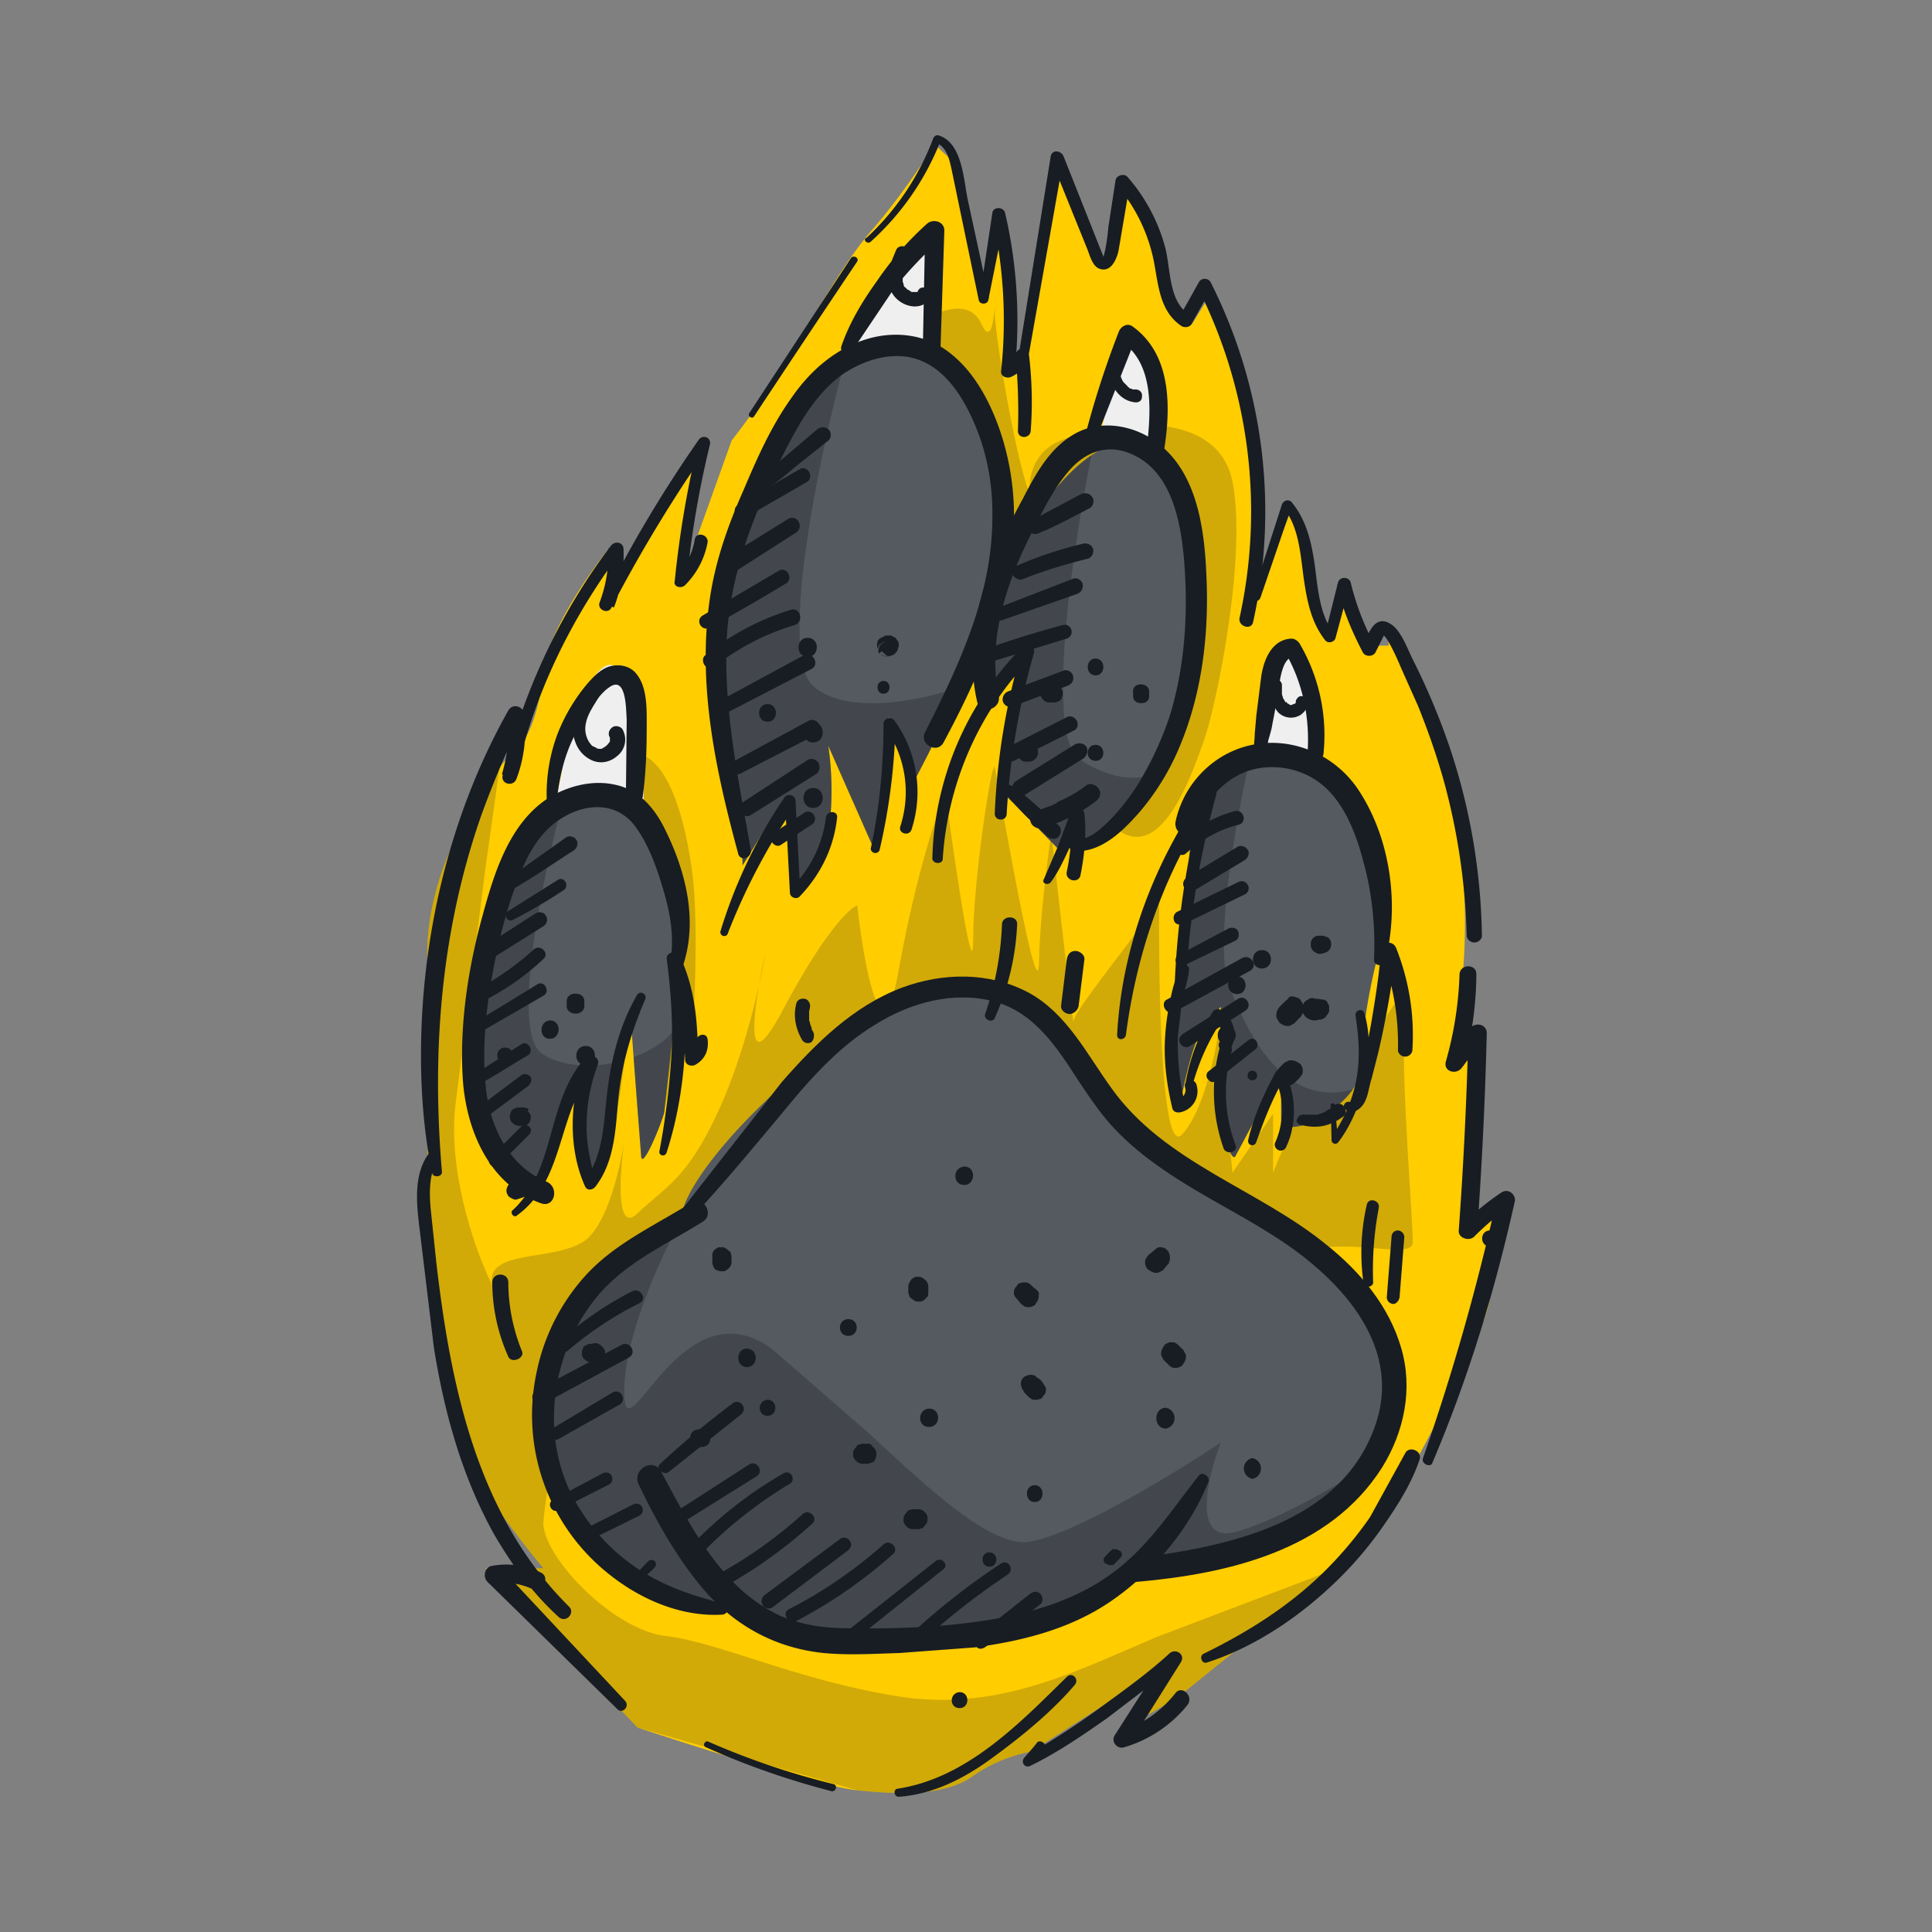 <svg xmlns="http://www.w3.org/2000/svg" fill="none" viewBox="0 0 42 42"><rect x="0" y="0" width="42" height="42" fill="#808080" stroke="none"/><path fill="#ffcd00" d="M20.37 3.063a9.071 9.071 0 0 1-.038.06c.055.108.335.334.51.465l.5 2.887.472-1.706v1.024c0 .378.087 1.592.13 2.152h.21l.788-4.515 1.05 2.231.5-1.706c.21.35.671 1.234.84 1.969s.454 1.059.577 1.129l.472-.762c.228.525.72 1.801.866 2.704s.062 3.106 0 4.095l.867-2.1c.105.315.33 1.097.393 1.706s.272 1.042.368 1.182l.367-1.182.473 1.34h.472v-.42c.175.227.683 1.27 1.313 3.622s.262 4.83 0 5.775l.472-.63v4.357l.84-.472c-.14.402-.42 1.344-.42 1.89s-1.12 2.712-1.68 3.727c-.157.42-.703 1.45-1.627 2.205l-3.255 2.625c-.42.336-1.12.7-1.418.84l.788-1.26-2.783 1.785a3.237 3.237 0 0 0-1.26.525c-.577.42-1.522.42-2.52.315-.798-.084-3.517-.945-4.777-1.365l-3.308-3.465h1.26c-.385-.455-1.27-1.585-1.732-2.467s-.718-4.708-.788-6.51c.035-.508.084-2.058 0-4.2s1.365-4.113 2.1-4.83c.105-.14.336-.63.42-1.47s.98-2.135 1.418-2.678v1.155l2.152-3.517-.472 2.782.997-2.782c.14-.175.525-.683.945-1.313.525-.787 1.365-2.415 2.1-3.255.558-.638 1.129-1.483 1.38-1.882-.019-.037-.01-.06.038-.06z"/><g fill="#181d23" opacity=".2"><path fill-rule="evenodd" d="M20.37 3.063a9.071 9.071 0 0 1-.038.06c-.019-.037-.01-.06.038-.06zM11.04 29.41l.771 3.693c.075-.813.327-2.314.734-1.822.508.616 13.284-1.82 14.569-3.347.81-.962 2.028-.86 2.818-.795.463.039.78.065.78-.143 0-.17-.026-.58-.058-1.107-.075-1.217-.187-3.049-.112-3.928.06-.701-.322-.021-.755.75-.343.613-.72 1.283-.932 1.366-.184-.828-.862.601-1.179 1.42V24.21l-.884 1.286-.294-3.114c-.08.564-.354 1.812-.804 2.283-.544.57-.499-4.9-.495-5.112v-.003.003c-.01.082-.382.57-.79 1.108-.507.666-1.072 1.408-1.072 1.54 0 .193-.32-2.633-.482-4.07-.08.517-.246 1.798-.267 2.78s-.596-2.198-.849-3.602a26.636 26.636 0 0 0-.115-.625c-.054-.214-.468 2.438-.468 3.75 0 1.05-.402-1.694-.604-3.197-.187.44-.653 1.831-1.017 3.866s-.751-.098-.899-1.419c-.165.053-.72.584-1.619 2.276-.722 1.358-.688.452-.517-.541a12.03 12.03 0 0 0 .142-.717c-.05.222-.1.472-.142.717-.166.738-.45 1.77-.849 2.657-.552 1.232-.97 1.588-1.425 1.976-.119.102-.24.205-.367.327-.46.442-.396-.774-.291-1.56-.105.676-.394 1.86-.89 2.176-.259.166-.636.228-.993.286-.564.092-1.077.176-.988.652.047.253.182.812.343 1.476z"/><path d="M9.292 20.913v4.2c.07 1.802.326 5.628.788 6.51s1.347 2.012 1.732 2.467h-1.26l3.308 3.465 4.777 1.365c.998.105 1.943.105 2.52-.315a3.237 3.237 0 0 1 1.26-.525l2.783-1.785-.788 1.26c.298-.14.998-.504 1.418-.84l3.255-2.625-3.885 1.476c-1.754.73-3.468 1.66-5.664 1.313s-3.91-1.179-5.062-1.313-2.662-1.714-2.662-2.463c0-.506-.44-2.323-.771-3.693a42.381 42.381 0 0 1-.343-1.476c-.33-.66-.952-2.357-.804-3.857l.658-5.196.308-2.196c-.74.945-1.634 2.532-1.568 4.228zM19.321 7.419c1.018-.723 1.737-.974 2.02-.366s.284-.732.284-.277.375 2.732.67 3.696-.322-.46.776-.9 3.401-.707 3.722.9-.347 4.847-.616 5.61-1.049 3.094-2.185 1.648-.921-4.196-2.367-3.852c-1.157.275-2.018-4.192-2.304-6.459zm-7.929 10.713c.313-.393 1.154-1.28 2.01-1.688 1.072-.508 1.527 1.473 1.661 2.652.107.942.045 2.584 0 3.287-1.43-1.195-4.165-3.717-3.67-4.251z"/></g><path fill="#555a60" d="M11.786 30.048c-.063-1.638 1.986-3.028 3.019-3.518 0-1.207 4.016-5.092 6.195-5.092s2.966 2.808 4.646 3.885 4.594 3.018 4.673 4.436-.237 2.047-1.733 3.229c-1.197.945-2.949 1.04-3.675.97l-1.286.92c-.656.446-1.365.84-3.701.813-1.87-.02-3.404-.55-3.938-.813-.586-.08-1.89-.315-2.415-.63-.656-.394-1.706-2.153-1.785-4.2zm15.356-13.545a1.634 1.634 0 0 1 1.444.13c1.155.316 1.374 2.967 1.339 4.253-.105.42-.31 1.386-.289 1.89.026.63-.184.998-.761 1.418-.462.336-.875.332-1.024.289v-1.208l-.997 1.864c-.08.131-.315-.551-.315-.945v-2.31a9.993 9.993 0 0 1-.394.499c-.21.252-.42 1.225-.499 1.68a3.945 3.945 0 0 1-.184-.552c-.052-.236.184-1.522.184-2.073 0-.441.21-2.897.315-4.07.131-.183.551-.613 1.181-.865zm-1.496-1.26c-.399 1.743-1.514 2.79-2.021 3.097l-.289-.761-.315.892-1.312-1.338.446-2.888-.683.998.394-2.862c.079-.34 1.496-2.992 2.888-2.782s1.39 3.465.892 5.644zm-4.462-.998a37.937 37.937 0 0 1-1.392 2.888l-.472-1.55v1.05c0 .505-.21 1.436-.315 1.838l-.998-2.257a6.806 6.806 0 0 1 0 1.942c-.126.82-.542 1.2-.735 1.287l-.236-2.074-.892 1.444c-.018-.56-.11-1.78-.342-2.18-.288-.498-.236-2.65 0-4.252s2.022-4.462 3.518-4.856 2.152 1.418 2.389 2.756.089 2.511-.525 3.964zm-9.398 11.55c-.516-.122-1.549-.698-1.549-2.021 0-1.654.368-4.095.788-4.961s1.181-1.444 2.074-1.444 1.286 1.024 1.496 2.074c.168.84.21 1.312.21 1.443l-.368 3.308c-.078.289-.472 1.234-.498.945a635.27 635.27 0 0 1-.237-3.124l-.446 2.914a2.533 2.533 0 0 1-.42.682c-.114-.446-.325-1.438-.262-1.837.017-.11.04-.216.066-.314l-.513 1.469a7.567 7.567 0 0 1-.341.866z"/><path fill="#181d23" fill-rule="evenodd" d="M14.805 26.53c-1.033.49-3.082 1.88-3.019 3.518.079 2.047 1.129 3.806 1.785 4.2.525.315 1.829.55 2.415.63.534.262 2.069.792 3.938.813 2.336.027 3.045-.367 3.7-.813a38.887 38.887 0 0 0 1.287-.92c.726.07 2.478-.025 3.675-.97.575-.454.975-.827 1.246-1.193-.6.397-2.033 1.256-2.978 1.508s-.604-1.19-.315-1.943c-.972.648-3.16 1.985-4.148 2.153-.816.138-2.125-1.077-3.495-2.349L16.8 29.339c-1.229-.922-2.169.218-2.71.874-.337.409-.519.63-.519.045 0-1.218.822-2.993 1.234-3.728zm12.337-10.027c-.63.252-1.05.682-1.18.866l-.316 4.069c0 .263-.054.695-.105 1.1l-.079.973c.042.19.14.447.184.552.079-.455.289-1.428.499-1.68l.394-.5v2.31c0 .395.236 1.077.315.946l.986-1.844c-.53-.48-.88-1.249-1.118-1.857-.336-.861.14-3.562.42-4.804v-.131zm.71 6.802v1.178c.148.043.56.047 1.023-.29.235-.17.41-.333.532-.509-.641.177-1.15-.016-1.556-.38zm-4.227-4.965c.327-.197.907-.703 1.384-1.505-.199.1-.786.172-1.542-.332s-.141-4.614.26-6.607c-.99.673-1.802 2.23-1.86 2.485-.064.273-.29 2.022-.395 2.862l.683-.998-.446 2.888 1.312 1.338.315-.892.289.761zm-3.833-1.207a39.52 39.52 0 0 0 1.091-2.205c-.74.27-2.414.65-3.19 0s.078-4.813.603-6.812c-1.192 1.017-2.31 3.021-2.494 4.265-.236 1.602-.288 3.754 0 4.253.231.399.324 1.619.342 2.179l.892-1.444.236 2.074c.193-.088.61-.468.735-1.287a6.806 6.806 0 0 0 0-1.942l.998 2.257c.105-.402.315-1.333.315-1.837v-1.05l.472 1.549zm-9.555 6.641c0 1.323 1.033 1.899 1.549 2.021.053-.105.194-.425.341-.866l.512-1.469a3.26 3.26 0 0 0-.065.314c-.063.399.148 1.391.262 1.837.088-.096.294-.367.42-.682.085-.213.215-1.082.32-1.883-.267.077-.553.12-.831.117l.091-.255c-.025.05-.064.14-.105.255-.347-.006-.68-.084-.945-.255-.683-.442-.01-3.737.412-5.33-.495.243-.904.68-1.173 1.235-.42.866-.788 3.307-.788 4.96zm4.419-1.391c-.174.245-.498.457-.882.598l.165 2.158c.026.289.42-.656.498-.945.039-.14.13-.963.219-1.811z" opacity=".3"/><path fill="#efefef" d="M12.285 16.24c-.021.42-.201 1.155-.289 1.47.588-.819 1.575-.341 1.995 0v-1.076c0-.656-.236-1.759-.604-2.126s-1.076 1.207-1.102 1.732zm7.927-11.182v2.546c-.588-.567-1.277-.236-1.548 0-.08.087-.22.168-.158-.21s1.164-1.715 1.706-2.336zm4.253 2.152-.604 2.468c.735-.252 1.234.105 1.391.315.018-.105.042-.52 0-1.34s-.542-1.303-.787-1.443zm3.386 6.825c-.126.063-.385 1.601-.499 2.363.357-.19 1.06.078 1.365.236 0-.359-.031-1.197-.157-1.68-.158-.604-.551-.998-.709-.919z"/><g fill="#181d23"><path d="M32.39 27.097c.226 0 .226-.348 0-.348s-.226.348 0 .348zM20.86 37.133c.226 0 .226-.348 0-.348-.227.018-.227.348 0 .348zm-6.122-10.349c.782-.799 1.495-1.667 2.208-2.517.609-.747 1.252-1.494 2.087-1.997.748-.469 1.687-.73 2.557-.504.887.226 1.391 1.007 1.86 1.737.244.364.488.729.784 1.041.313.33.678.625 1.06.886.748.52 1.583.92 2.348 1.406 1.392.869 2.87 2.344 2.261 4.133-.73 2.153-3.235 2.656-5.2 2.9-.33.034-.348.555 0 .52 1.983-.173 4.192-.677 5.34-2.483.486-.781.678-1.719.417-2.604-.261-.903-.887-1.65-1.6-2.223-1.496-1.232-3.53-1.788-4.696-3.42-.54-.747-.974-1.632-1.809-2.084-.852-.451-1.86-.434-2.748-.104-1.06.4-1.878 1.215-2.609 2.049l-2.435 3.108c-.086.122.087.243.175.156z"/><path d="M26.06 32.08c-.592.747-1.096 1.545-1.879 2.118-.8.59-1.756.868-2.73 1.025-.992.156-2.018.19-3.026.173-.505 0-1.01-.07-1.479-.277a3.485 3.485 0 0 1-1.009-.73c-.678-.694-1.113-1.562-1.565-2.396-.174-.33-.643-.034-.487.278.4.833.87 1.667 1.479 2.361.678.747 1.53 1.198 2.539 1.303.539.052 1.096.017 1.652 0l1.635-.122c1.043-.139 2.07-.4 2.94-.99.92-.625 1.72-1.562 2.138-2.604.052-.122-.139-.243-.208-.139z"/><path d="M15.729 34.858c-.713-.173-1.409-.417-2-.85a4.254 4.254 0 0 1-1.374-1.668c-.592-1.337-.313-3.003.608-4.132.627-.764 1.514-1.146 2.314-1.65.26-.156.017-.573-.244-.416-.8.503-1.67.885-2.313 1.597a4.454 4.454 0 0 0-1.06 2.119 4.408 4.408 0 0 0 1.53 4.323c.695.573 1.6.972 2.504.92.14 0 .191-.208.035-.243zm.087-14.55c.382-.99.887-1.945 1.495-2.83a1.278 1.278 0 0 1-.243-.07l.104 1.997c0 .104.14.156.209.087.452-.47.748-1.06.817-1.72.018-.156-.226-.156-.243 0a2.623 2.623 0 0 1-.765 1.546c.07.035.139.052.208.087l-.104-1.997c0-.122-.174-.174-.243-.07a10.721 10.721 0 0 0-1.392 2.918c0 .104.122.121.157.052zm3.304-1.823a13.35 13.35 0 0 0 .348-2.761c-.087.017-.156.052-.243.07.452.624.59 1.423.347 2.17-.052.156.192.225.244.07a2.654 2.654 0 0 0-.365-2.362c-.07-.104-.244-.07-.244.07 0 .902-.087 1.822-.278 2.708a.1.1 0 0 0 .191.035zm1.374.191c.105-1.65.8-3.247 1.965-4.41l-.243-.14a14.654 14.654 0 0 0-.591 3.56c0 .174.26.174.26 0a15.93 15.93 0 0 1 .592-3.49c.035-.139-.14-.243-.244-.139a6.775 6.775 0 0 0-1.965 4.619c.035.121.226.104.226 0zm2.348.504c.157-.21.278-.47.383-.695l.33-.73c-.087-.017-.174-.052-.278-.07a4.4 4.4 0 0 1-.087 1.268c-.035.191.243.26.296.087.087-.434.139-.903.087-1.354-.018-.156-.227-.209-.296-.035l-.278.747-.313.729c-.035.087.104.122.156.052zm1.635 3.315c.243-1.857.87-3.628 1.948-5.191l-.244-.104a19.036 19.036 0 0 0-.643 4.184c0 .157.226.157.243 0 .07-1.389.296-2.778.661-4.115.035-.156-.156-.225-.243-.104-1.096 1.545-1.809 3.42-1.913 5.313-.018.156.174.139.191.017zm2.835 2.327c.174-.486.348-.937.609-1.389h-.21c.21.434.21.938.018 1.39-.034.051-.017.138.052.173.053.035.14.017.174-.052.244-.504.226-1.129-.017-1.632-.035-.087-.174-.07-.209 0-.243.451-.47.937-.591 1.458-.035.139.14.174.174.052zm1.618-.782.017.747c0 .07.087.105.139.053.296-.383.487-.869.591-1.337s.122-1.008-.017-1.476c-.035-.122-.209-.07-.192.052.07.469.105.92.018 1.389s-.278.868-.54 1.267a.526.526 0 0 0 .14.035l-.07-.747c0-.052-.104-.052-.087.018z"/><path d="M29.242 24.11c.157.157.366-.017.435-.173.07-.14.087-.33.14-.486l.138-.539c.174-.729.296-1.476.4-2.205h-.33a5.58 5.58 0 0 1 .365 2.136.16.16 0 0 0 .313 0 5.106 5.106 0 0 0-.348-2.223c-.07-.19-.313-.156-.33.052-.052.573-.14 1.146-.243 1.72l-.157.85c-.035.122-.052.26-.087.382 0 .018-.087.4-.14.365-.104-.104-.243.034-.156.121zm-3.322-.503c.14-.521.366-1.025.679-1.476l-.192.052c.14.104.192.313.105.469s.156.295.243.139a.63.63 0 0 0-.208-.834c-.07-.035-.157-.017-.192.052a4.356 4.356 0 0 0-.591 1.58c-.017.087.14.122.157.018zm-9.6-5.14c-.26-1.493-.591-3.021-.522-4.549.07-1.493.644-2.9 1.322-4.22.296-.572.661-1.18 1.2-1.562.487-.33 1.165-.538 1.74-.278.59.26.956.92 1.182 1.494.244.625.348 1.284.33 1.962-.017 1.65-.73 3.16-1.46 4.6-.14.261.26.487.4.227.747-1.39 1.408-2.883 1.513-4.48a5.722 5.722 0 0 0-.244-2.17c-.208-.66-.556-1.355-1.095-1.789-.522-.434-1.218-.52-1.844-.33-.678.208-1.217.677-1.617 1.25-.453.625-.766 1.337-1.061 2.032-.33.746-.61 1.528-.73 2.344-.28 1.875.12 3.733.608 5.539.035.208.313.121.278-.07zm5.496-1.302c.017.017.017.035.035.052-.018-.035-.018-.052-.035-.052.035.104.122.191.209.278l.243.26.505.486c.07.052.174.07.243 0 .052-.069.07-.173 0-.243l-.522-.469-.26-.225c-.088-.07-.192-.174-.314-.191.018 0 .035 0 .052.017-.017-.017-.034-.017-.052-.034-.087-.07-.156.052-.104.121z"/><path d="M23.364 18.502c.591.035 1.078-.469 1.426-.868a5.35 5.35 0 0 0 .87-1.441c.452-1.094.608-2.292.574-3.473-.035-1.163-.174-2.64-1.34-3.264-.504-.26-1.113-.295-1.6.017-.504.313-.8.868-1.06 1.372-.731 1.337-1.34 2.865-.992 4.41.07.295.522.174.47-.122-.244-1.18.139-2.378.66-3.437.244-.487.488-1.008.835-1.424.313-.382.748-.608 1.253-.452 1.095.348 1.252 1.737 1.304 2.709.052 1.024-.035 2.049-.33 3.021a7.183 7.183 0 0 1-.714 1.528c-.156.243-.33.469-.521.677-.226.226-.47.486-.8.504-.192-.018-.209.243-.035.243zM11.242 26.42c1.078-.782.852-2.31 1.721-3.23l-.26-.156c-.313.868-.366 1.91.017 2.76.052.105.174.07.226 0 .4-.52.435-1.198.487-1.823.07-.798.278-1.51.591-2.24.053-.121-.104-.208-.173-.104-.366.625-.557 1.355-.644 2.067-.087.677-.07 1.406-.504 1.979.087.017.156.017.243.035-.104-.434-.209-.851-.191-1.285 0-.434.087-.868.243-1.285.052-.139-.156-.26-.26-.156-.87.937-.644 2.465-1.6 3.333-.053.052.034.174.104.105zm3.252-1.372c.435-1.354.504-2.848.296-4.254l-.279.121c.33.66.348 1.39.383 2.119 0 .104.104.156.209.121.226-.121.313-.33.278-.573-.035-.156-.26-.087-.244.07.018.139-.052.226-.174.278.07.034.14.069.21.121 0-.764-.053-1.563-.4-2.274-.07-.14-.296-.07-.279.069.087.677.14 1.372.104 2.066a17.078 17.078 0 0 1-.26 2.101c-.035.104.121.156.156.035z"/><path d="M14.807 21.106c.4-1.041.104-2.187-.383-3.142-.226-.434-.556-.799-1.043-.903-.452-.104-.94 0-1.357.226-.921.52-1.27 1.649-1.53 2.604-.313 1.129-.505 2.361-.435 3.542.07 1.129.574 2.327 1.704 2.726.296.104.4-.347.122-.469-.817-.33-1.235-1.198-1.322-2.031-.104-.99.035-2.032.244-2.987.104-.486.243-.99.417-1.458.14-.382.313-.781.592-1.094.521-.59 1.495-.868 2.017-.122.296.417.47.938.609 1.424.156.538.226 1.077.104 1.632 0 .157.209.209.261.052zm10.887-.069c-.156.208-.208.486-.26.73a5.403 5.403 0 0 0-.105.763c-.035.521.035 1.06.157 1.563.017.07.087.104.174.087a.468.468 0 0 0 .348-.608c-.053-.156-.296-.087-.244.07.035.121-.052.243-.174.277.052.035.104.07.174.087a5.384 5.384 0 0 1-.156-1.493l.086-.747c.053-.243.14-.469.157-.712 0-.07-.122-.086-.157-.017zm.818 1.753a3.696 3.696 0 0 0 .087 2.171c.052.156.33.087.26-.07a3.249 3.249 0 0 1-.086-2.03c.052-.175-.209-.244-.261-.07zm1.774 1.667c.156.035.313.053.487.018.156-.035.296-.104.435-.208.07-.052.052-.174 0-.226-.07-.07-.157-.052-.226 0 .034-.035-.018 0-.018.017-.017.018-.035.018-.035.035-.034.017-.052.035-.087.052 0 0-.017 0-.017.017.017-.017.017 0 0 0s-.017 0-.035.018c-.035.017-.07.017-.087.035-.017 0-.035 0-.052.017h-.278c-.07-.017-.157.017-.174.104-.035.017 0 .104.087.122zm1.826-3.559c.313-1.215.122-2.657-.574-3.716-.626-.955-1.896-1.337-2.922-.764a2.183 2.183 0 0 0-1.06 1.442c-.053.312.4.434.469.138.139-.538.522-1.007 1.043-1.215.54-.208 1.2-.104 1.653.26.504.4.765 1.094.921 1.702.192.695.261 1.424.227 2.136.017.121.208.139.243.017z"/><path d="M27.468 16.401c.07-.087.087-.208.105-.313.035-.121.07-.225.087-.347a9.8 9.8 0 0 0 .121-.712c.035-.173.053-.364.122-.538.035-.087.105-.208.209-.208-.052-.035-.122-.07-.174-.104.383.66.54 1.423.487 2.187a.174.174 0 0 0 .348 0 3.935 3.935 0 0 0-.522-2.378c-.035-.053-.104-.105-.174-.105-.435.018-.609.47-.66.834l-.105.833-.035.4c0 .139-.035.295 0 .416.07.087.157.105.191.035z"/><path d="M27.642 14.943c-.017.19.018.416.157.555a.393.393 0 0 0 .487.035c.087-.07.156-.156.139-.278a.133.133 0 0 0-.035-.087c-.035-.034-.07-.034-.104-.034a.096.096 0 0 0-.087.052c-.035.034-.035.069-.018.104v-.035s0 .017-.017.017v.018c0 .017.017-.018.017-.018s0 .018-.017.018c0 0-.017 0-.017.017h-.018c-.017 0 .035-.017.018 0h-.018c-.017 0-.035 0-.035.018.035 0-.017 0 0 0h-.069s.017.017.017 0c0 0-.017 0-.017-.018 0 0-.017-.017-.017 0 .017.018 0 0-.018-.017l-.017-.018-.018-.017v.017s-.034-.034-.034-.052c0 0 0-.017-.018-.017.018.017-.017-.017 0 0 0-.017-.017-.035-.017-.052s-.018-.035-.018-.07v-.191c0-.052-.052-.121-.121-.121-.052.07-.087.104-.105.174zm-3.895-5.209.956-2.414c-.104.035-.209.087-.296.122.748.538.592 1.684.505 2.465-.018.209.33.26.365.052.174-.972.243-2.222-.66-2.865-.123-.086-.262.018-.297.122a20.313 20.313 0 0 0-.782 2.465c-.018.122.156.174.209.053z"/><path d="M24.286 7.633c-.348.347-.122 1.041.365 1.11.087.018.174-.017.174-.12.017-.088-.052-.157-.14-.157h-.05c-.018 0-.018 0-.035-.017h-.018c-.017 0-.034-.018-.052-.035 0 0-.035-.017-.017-.017l-.018-.018-.052-.052-.017-.017c-.018-.018-.018-.035-.035-.052 0-.018 0-.018-.017-.035s0 .017 0-.017a.321.321 0 0 1-.035-.122v-.105c0 .018 0-.034 0 0v-.034c0-.017.017-.035.017-.052-.017.035 0 0 0-.017s.018-.018.018-.035l.017-.017.017-.018c.053-.052.053-.121 0-.173 0-.053-.07-.053-.121 0zm-5.774.017.886-1.32c.314-.416.696-.798 1.079-1.163l-.365-.156-.053 2.691c0 .243.366.243.383 0l.087-2.691c0-.191-.226-.26-.365-.157a6.808 6.808 0 0 0-1.096 1.25c-.313.435-.609.92-.783 1.442-.017.139.157.208.227.104z"/><path d="M19.485 5.427c-.07.174-.156.348-.173.539a.621.621 0 0 0 .139.486c.174.208.539.312.747.07.053-.07.07-.174 0-.226s-.173-.07-.226 0c0 0-.017.017-.017.034-.017 0 0 0 .017-.017 0 0-.017 0-.017.017h.017s-.017 0-.034.018h-.018.018-.07.018-.054s-.034-.018-.017 0-.017 0-.017-.018c-.018 0-.018-.017-.035-.017 0 0-.018-.017-.035-.017.017.017.017.017 0 0l-.017-.018-.035-.034c-.018-.018-.018-.018 0 0-.018 0-.035-.053-.035-.053-.017-.017.017.035 0-.017 0-.017-.017-.035-.017-.052v-.208c0-.018 0-.035.017-.052 0-.035.017-.07.035-.122.017-.07.052-.139.07-.208s-.018-.14-.088-.174c-.052-.017-.139 0-.174.07zm-7.374 11.929c.052-.469.157-.92.365-1.337.087-.208.21-.4.33-.573s.262-.382.436-.503c.382-.278.365.503.382.694l-.017 1.632c0 .209.33.26.365.052.07-.503.087-1.007.087-1.528 0-.364.018-.85-.226-1.146-.122-.156-.33-.208-.522-.173-.208.034-.382.208-.521.364a3.89 3.89 0 0 0-.661 1.094 3.7 3.7 0 0 0-.244 1.441c-.017.14.209.14.226-.017z"/><path d="M12.86 15.047c-.28.26-.505.712-.349 1.094a.67.67 0 0 0 .383.399c.191.07.383.017.522-.104a.453.453 0 0 0 .121-.573c-.034-.07-.156-.104-.226-.052s-.104.139-.052.225c.018.018.018.018 0 0v.087c-.017.035.018-.017-.017.018a.32.32 0 0 1-.14.121c.018 0-.034.017-.034.017h-.018c-.034 0-.052 0-.087-.017.018 0-.017-.017-.034-.017 0 0-.035-.035-.035-.018-.035-.017-.052-.052-.07-.07a.541.541 0 0 1-.087-.433c.035-.191.157-.365.261-.538.087-.105-.052-.209-.139-.14zm3.373 14.672c.261 0 .261-.4 0-.4-.243 0-.243.4 0 .4zm.452 1.059c.226 0 .226-.348 0-.348-.226.018-.226.348 0 .348zm2.192.608h-.105c-.034 0-.052 0-.087.017-.034 0-.052.017-.07.052-.016.017-.034.035-.051.07-.018.017-.018.052-.018.086v.052c.018.035.035.07.053.087s.034.017.034.035c.035.017.07.035.105.035h.104c.035 0 .052 0 .087-.018a.132.132 0 0 0 .07-.035c.017-.017.034-.034.034-.069.018-.017.018-.052.018-.087v-.052c-.018-.035-.035-.07-.052-.087s-.035-.017-.035-.034a.096.096 0 0 0-.087-.052zm1.095 1.424h-.104c-.035 0-.052 0-.087.017-.035 0-.052.017-.07.052a.238.238 0 0 0-.052.07c-.017.017-.017.051-.017.086v.052c.017.035.035.07.052.087s.035.017.035.035c.035.017.07.034.104.034h.105c.034 0 .052 0 .087-.017.034 0 .052-.017.07-.052a.234.234 0 0 0 .051-.07c.018-.017.018-.052.018-.086v-.053a.377.377 0 0 0-.052-.086c-.018-.018-.035-.018-.035-.035a.247.247 0 0 0-.105-.035zm2.678-2.779a25.616 25.616 0 0 1-.051-.052c-.018 0-.018-.017-.035-.017-.017-.018-.035-.018-.035-.035 0 0-.017 0-.017-.017-.018 0-.035-.018-.053-.018-.034 0-.052-.017-.087 0-.017 0-.034 0-.052.018a.132.132 0 0 0-.07.034c-.017.018-.017.035-.034.035 0 .017-.017.035-.017.052 0 .035-.018.052 0 .087 0 .035.017.052.017.07 0 0 0 .017.017.017 0 .017.018.017.018.035s.017.017.017.034l.035.035.052.052a.238.238 0 0 0 .07.052c.017.017.052.017.087.017s.052 0 .087-.017c.034 0 .052-.017.07-.052.017-.017.017-.035.034-.035a.246.246 0 0 0 .035-.104v-.052l-.087-.139zm-2.469-1.944v-.105c0-.034 0-.052-.017-.087s-.018-.052-.052-.069a.24.24 0 0 0-.07-.052c-.017-.017-.052-.017-.087-.017h-.052a.38.38 0 0 0-.087.052c-.017.017-.017.034-.035.052-.017.034-.035.07-.035.104v.104c0 .035 0 .052.018.087 0 .035.017.052.052.07a.253.253 0 0 0 .07.052c.017.017.052.017.086.017h.053a.377.377 0 0 0 .087-.052c.017-.018.017-.035.034-.035.035-.035.035-.07.035-.121zm-1.739.954c.243 0 .243-.364 0-.364s-.244.364 0 .364zm1.756 1.979c.261 0 .261-.398 0-.398-.26.017-.26.399 0 .399zm2.296 1.633c.226 0 .226-.365 0-.365s-.226.365 0 .365zm3.236-3.299-.105-.104a.23.23 0 0 0-.07-.052c-.017-.018-.052-.018-.087-.018s-.052 0-.087.018-.052.017-.07.052c-.017.017-.017.035-.034.052a.246.246 0 0 0-.035.104v.052l.052.104.105.104a.24.24 0 0 0 .07.053c.017.017.051.017.086.017s.052 0 .087-.017.052-.018.07-.053c.017-.017.017-.034.035-.052a.245.245 0 0 0 .034-.104v-.052l-.052-.104zm-.644-2.17c-.035.034-.087.069-.122.104-.017.017-.035.052-.052.07-.018.034-.018.051-.018.086s0 .052.018.087.017.052.052.07c.017.017.035.017.052.034.035.017.07.035.105.035h.052l.104-.052c.035-.035.07-.087.104-.122.018-.017.035-.035.035-.07.017-.017.017-.051.017-.086s0-.052-.017-.087a.131.131 0 0 0-.035-.07c-.017-.017-.034-.017-.034-.034a.242.242 0 0 0-.105-.035h-.052a.34.34 0 0 0-.104.07zm-2.539.868c-.035-.035-.088-.07-.122-.104a.249.249 0 0 0-.07-.053c-.017-.017-.052-.017-.087-.017s-.052 0-.087.017c-.035 0-.052.018-.07.053-.017.017-.017.034-.034.034a.242.242 0 0 0-.035.105v.052a.38.38 0 0 0 .052.086c.035.035.07.087.105.122.017.017.052.035.07.052a.155.155 0 0 0 .086.017c.035 0 .052 0 .087-.017s.052-.017.07-.052c.017-.018.017-.035.035-.052a.246.246 0 0 0 .034-.104v-.052c.018-.035-.017-.07-.034-.087zm-1.583-2.292c.243 0 .26-.4 0-.4-.261.018-.261.4 0 .4zm-5.479 1.563v.104c0 .034 0 .052.018.087 0 .017.017.052.034.069s.035.035.07.035c.017.017.052.017.087.017h.052a.374.374 0 0 0 .087-.052c.018-.017.018-.035.035-.035a.247.247 0 0 0 .035-.104v-.104c0-.035 0-.052-.018-.087 0-.035-.017-.052-.052-.07a.236.236 0 0 0-.07-.052c-.017-.017-.052-.017-.086-.017h-.053c-.034.017-.07.035-.087.052s-.017.035-.034.035c-.018.052-.018.087-.018.122zm-2.539 1.875c-.035 0-.07.017-.104.017s-.052 0-.07.017a.132.132 0 0 0-.07.035c-.017.018-.034.035-.034.07-.018.017-.018.052-.018.07v.051c.018.035.018.07.053.087l.034.035c.035.017.07.034.105.034s.07.018.104.018.052 0 .087-.018a.132.132 0 0 0 .07-.034c.017-.018.034-.035.034-.07.018-.017.018-.052.018-.087v-.052c-.018-.034-.035-.07-.052-.086s-.035-.018-.035-.035c-.052-.035-.087-.052-.122-.052zm2.314 1.875h-.07c-.279.017-.226.417.052.382.017 0 .052 0 .07-.017.173-.018.173-.33 0-.348-.035 0-.053 0-.053-.017-.295-.035-.348.382-.07.382h.07c.244 0 .244-.365 0-.382zm6.243 2.987c.209 0 .209-.313 0-.313-.191 0-.191.312 0 .312zm3.844-3.004a.23.23 0 0 0 0-.452c-.279 0-.279.452 0 .452zm1.878 1.094a.23.23 0 0 0 0-.452.23.23 0 0 0 0 .451zm-.33-10.54c.243 0 .243-.382 0-.382-.261-.017-.261.382 0 .382zm.539-.556c.26 0 .26-.399 0-.399s-.261.4 0 .4zm.486.73-.104.104a.368.368 0 0 0-.052.087c-.017.034-.017.07-.017.086 0 .035 0 .07.017.087.017.035.035.052.052.087.018.017.035.017.052.035a.324.324 0 0 0 .122.035c.018 0 .052 0 .07-.018.035-.017.087-.035.104-.07l.104-.104a.38.38 0 0 0 .053-.086c.017-.035.017-.07.017-.105s0-.069-.017-.104-.035-.052-.053-.087c-.017-.017-.034-.034-.052-.034a.321.321 0 0 0-.122-.035c-.017 0-.052 0-.07.017-.034.053-.069.07-.103.105zm-1.252.92c.261 0 .261-.4 0-.4s-.26.4 0 .4zm1.479.833.104-.104c.017-.017.035-.052.052-.07.018-.034.018-.051.018-.086s0-.052-.018-.087-.017-.052-.052-.07c-.017-.017-.035-.017-.052-.034-.035-.017-.07-.035-.122-.035h-.052l-.104.052-.105.104c-.017.018-.035.052-.052.07-.017.035-.017.052-.017.087s0 .052.017.087.017.052.052.069c.018.017.035.017.052.035.035.017.07.034.122.034h.052c.035 0 .07-.017.105-.052z"/><path d="M28.651 21.714c-.035 0-.07 0-.104-.017-.035 0-.07 0-.087.017-.035.018-.052.035-.087.052a.38.38 0 0 0-.052.087c-.018.035-.018.052-.018.087 0 .017 0 .035.018.07s.034.069.07.103c.017.018.034.018.051.035a.323.323 0 0 0 .122.035c.035 0 .07 0 .104-.017.035 0 .07 0 .087-.018.035-.017.053-.017.07-.052.017-.017.035-.052.052-.07.018-.034.018-.051.018-.086v-.07l-.053-.104c-.017-.017-.034-.017-.052-.034-.07 0-.104-.018-.139-.018zM10.98 23.12c.227 0 .227-.347 0-.347s-.225.348 0 .348zm.47.973h-.034.034c-.017 0-.034-.017-.052-.017h-.121c-.035 0-.053 0-.07.017a.132.132 0 0 0-.07.035c-.017.017-.035.034-.035.07-.017.017-.017.051-.017.069v.052c.017.034.017.07.052.087l.035.034c.035.017.07.035.104.035h.14c.017 0 .034-.018.034-.018.018-.017.035-.017.053-.052.017-.017.017-.017.017-.034.017-.018.017-.035.017-.07v-.052c0-.017-.017-.034-.017-.034-.017-.018-.017-.035-.052-.053.035-.052.017-.07-.018-.07zm.505-1.511c.243 0 .26-.399 0-.399-.244.017-.244.4 0 .4zm.748-.729v-.07c.017-.242-.383-.242-.383 0v.07c-.017.243.4.243.383 0v-.07c-.018-.242-.4-.242-.383 0v.07c.017.243.365.243.383 0zm.034 1.302c.261 0 .261-.416 0-.416-.278 0-.278.416 0 .416zm3.948-7.465c.244 0 .244-.383 0-.383s-.243.382 0 .382zm.87-1.407c.26 0 .278-.417 0-.417-.26 0-.26.417 0 .417zm1.635-.105c.017 0 .017.018.017.018l.018.017s.034.018.017.018.017 0 .017.017a.15.15 0 0 0 .122 0l.052-.017.035-.035s.017-.035.035-.035c0-.017.017-.035.017-.052s.018-.052.018-.07v-.051c0-.018-.018-.035-.018-.053 0 0-.035-.034-.035-.052 0 0-.034-.034-.052-.034s-.017-.018-.035-.018c0 0-.017-.017-.034-.017h-.07s-.052 0-.07.017l-.104.052c-.035.035-.052.07-.052.105v.052c0 .034.017.07.035.121.017.035.035.052.052.07a.132.132 0 0 0 .07.034c.07.018.156 0 .226-.052-.018.018-.035.018-.053.035-.017 0-.034.017-.052.017h-.104c-.017 0-.035-.017-.052-.017-.018-.017-.035-.017-.052-.035s-.018-.034-.035-.034v.017c0-.018-.018-.035-.018-.052v-.07.018c0-.018.018-.035.018-.052.017-.018.017-.035.035-.035.017-.018.034-.018.034-.035.018 0 .035-.017.053-.017h.052c-.035 0-.052 0-.07.017-.017 0-.035.018-.035.018l-.052.052c0 .017-.017.034-.017.052v.052c0 .034 0 .052.017.07.035-.07.052-.053.07-.036zm-1.513 1.962c.278 0 .278-.434 0-.434s-.279.435 0 .435zm0 1.424c.278 0 .278-.434 0-.434s-.279.434 0 .434zm1.53-2.483c.174 0 .174-.277 0-.277s-.174.277 0 .277zm3.723-.225h-.105c-.035 0-.052 0-.087.017a.132.132 0 0 0-.07.035c-.017.017-.035.035-.035.07-.017.017-.017.051-.017.086v.052a.38.38 0 0 0 .052.087c.018.017.035.017.035.035.035.017.07.034.104.034h.105c.035 0 .052 0 .07-.017a.132.132 0 0 0 .069-.035c.017-.017.035-.034.035-.07.017-.017.017-.051.017-.069v-.052c-.017-.034-.035-.07-.052-.086s-.035-.018-.035-.035c-.017-.052-.035-.052-.087-.052zm.886-.174c.226 0 .226-.365 0-.365s-.226.365 0 .365zm0 1.858c.226 0 .226-.347 0-.347s-.226.347 0 .347zm-1.53.017h.086c.018 0 .053 0 .07-.017.017 0 .035-.017.035-.017.017-.018.035-.018.052-.052.018-.018.018-.018.018-.035.017-.018.017-.035.017-.07v-.052c0-.017-.017-.035-.017-.035-.018-.017-.018-.034-.053-.052-.017-.017-.035-.017-.052-.034-.017 0-.052-.018-.07-.018h-.086c-.018 0-.053 0-.07.018-.017 0-.035.017-.052.034s-.035.035-.035.052c-.017.018-.017.053-.017.07v.052c.017.035.017.052.052.087l.035.035a.133.133 0 0 0 .087.034zm.869 1.181a.17.17 0 0 0 0-.33.17.17 0 0 0 0 .33zm1.479-2.691v.07c-.018.225.347.225.347 0v-.07c.018-.226-.382-.226-.348 0v.07c.018.225.366.225.348 0v-.07c-.017-.226-.348-.226-.348 0zm4.174 5.313c-.018 0-.035 0-.07-.017-.244-.035-.348.295-.104.381.034.018.07.018.121 0 .244-.034.244-.347 0-.381h-.121c-.244.069-.14.416.104.381.017 0 .035 0 .07-.017.174-.035.174-.33 0-.347zM9.607 25.465c-.226-2.64-.018-5.261.87-7.78a22.1 22.1 0 0 1 .886-2.083l-.347-.052c.07.434.017.868-.105 1.285l.296.087c.382-1.789 1.2-3.473 2.296-4.931l-.279-.07a3 3 0 0 1-.191 1.181c-.052.156.191.26.26.104a31.727 31.727 0 0 1 2.14-3.525 2.906 2.906 0 0 1-.243-.104 22.42 22.42 0 0 0-.522 3.056c-.035.122.139.174.226.087a1.77 1.77 0 0 0 .487-.92c.035-.174-.244-.26-.278-.07a1.43 1.43 0 0 1-.418.799l.244.104a21.16 21.16 0 0 1 .504-2.969c.035-.156-.156-.226-.243-.104a27.95 27.95 0 0 0-2.105 3.542l.261.104c.157-.4.226-.833.209-1.267 0-.157-.191-.191-.278-.07-1.131 1.493-1.896 3.178-2.348 4.983-.053.192.226.26.295.087.174-.451.226-.937.174-1.406-.017-.174-.243-.26-.348-.087-1.321 2.344-1.948 5.122-1.895 7.813.017.764.087 1.511.243 2.258.035.087.226.07.209-.052zM16.39 9.056a567.041 567.041 0 0 1 2.243-3.368c.052-.087-.087-.156-.139-.07l-2.209 3.369c-.035.07.07.121.105.07zm2.539-3.802a5.799 5.799 0 0 0 1.53-2.223l-.121.07c.26.087.313.417.365.66l.191.92.383 1.84c.017.105.191.105.208 0l.366-1.823h-.278c.243 1.111.313 2.24.19 3.369-.017.121.14.173.227.121a.713.713 0 0 0 .365-.382c-.087-.017-.191-.052-.278-.07.052.539.07 1.077.052 1.633 0 .174.26.174.278 0a8.56 8.56 0 0 0-.035-1.632c-.017-.122-.208-.226-.278-.07a.577.577 0 0 1-.26.278l.226.122c.121-1.146.052-2.31-.21-3.438-.034-.14-.26-.14-.277 0l-.279 1.858h.209l-.47-2.17c-.087-.435-.121-1.216-.626-1.372-.052-.018-.104.017-.122.069a5.673 5.673 0 0 1-1.443 2.153c-.104.035.017.156.087.087z"/><path d="m22.338 7.858.782-4.41h-.278l.54 1.337.26.642c.052.14.105.33.226.4.279.139.418-.209.452-.4l.244-1.44c-.087.017-.174.051-.26.069a3.63 3.63 0 0 1 .8 1.736c.086.486.138 1.007.59 1.302.07.035.174.018.21-.052l.416-.746h-.26a10.781 10.781 0 0 1 .887 7.136c-.035.19.26.278.295.087a11.045 11.045 0 0 0-.922-7.38c-.052-.104-.208-.104-.26 0l-.418.747.209-.052c-.452-.278-.4-1.007-.522-1.459a3.828 3.828 0 0 0-.817-1.528c-.07-.086-.244-.034-.261.07l-.157 1.024a4.371 4.371 0 0 1-.07.504l-.034.139-.104-.26-.766-1.928c-.052-.122-.243-.156-.278 0l-.713 4.428c0 .121.191.173.209.034z"/><path d="m27.399 12.998.695-2.032-.208.052c.348.417.382 1.007.452 1.528.07.487.156.973.47 1.372.07.087.208.035.226-.052l.313-1.163h-.279c.105.52.313 1.007.557 1.476.052.104.226.104.278 0l.226-.452a.363.363 0 0 0-.087.07c.105-.018.383.642.418.729l.365.816c.209.52.4 1.059.557 1.615a14.13 14.13 0 0 1 .504 3.403.17.17 0 0 0 .33 0 13.506 13.506 0 0 0-.713-4.15 15.046 15.046 0 0 0-.8-1.893c-.121-.243-.26-.66-.521-.78-.33-.157-.453.294-.557.52h.278a5.619 5.619 0 0 1-.539-1.39c-.035-.138-.243-.138-.278 0l-.296 1.182.226-.053c-.33-.416-.365-.99-.434-1.51-.07-.486-.174-.972-.505-1.372-.07-.07-.174-.034-.209.052l-.66 2.05c-.053.051.139.103.19-.018zM9.329 25.065c-.4.538-.244 1.302-.174 1.928l.278 2.309c.226 1.406.609 2.795 1.304 4.045.383.66.835 1.285 1.409 1.806.157.14.365-.087.226-.225-2-1.98-2.574-4.793-2.887-7.484l-.122-1.163c-.034-.382-.034-.764.157-1.094.087-.122-.104-.226-.191-.122zm16.905 11.078c1.026-.33 1.982-.972 2.765-1.719a7.95 7.95 0 0 0 1.06-1.233c.314-.451.627-.937.8-1.458.07-.191-.225-.313-.312-.14l-.765 1.39a8.36 8.36 0 0 1-1.01 1.198c-.764.747-1.651 1.302-2.608 1.771-.104.052-.035.226.07.191zm4.904-4.341c.783-1.84 1.357-3.733 1.791-5.678.035-.139-.121-.295-.278-.208a5.75 5.75 0 0 0-.87.712c.105.052.21.087.331.139a88.07 88.07 0 0 0 .209-4.306c0-.209-.261-.243-.365-.104l-.488.677.348.139a7.69 7.69 0 0 0 .279-1.997c0-.226-.348-.226-.366 0a7.805 7.805 0 0 1-.295 1.893c-.07.225.226.312.348.138l.504-.66-.365-.104a89.003 89.003 0 0 1-.209 4.306c-.017.157.209.244.33.14.244-.244.505-.47.783-.66a3.84 3.84 0 0 0-.278-.209 49.45 49.45 0 0 1-1.618 5.695c-.017.122.174.191.21.087z"/><path d="m13.59 36.976-2.714-2.9-.086.348c.243-.035.504 0 .747.104s.452-.243.209-.347a1.715 1.715 0 0 0-1.06-.139c-.157.035-.192.243-.088.347l2.835 2.778c.104.087.26-.069.157-.19zm-2.574-17.571c.504-.278.973-.608 1.46-.92.07-.052.105-.157.053-.226-.035-.07-.157-.104-.226-.052l-1.444 1.024c-.104.07.035.226.157.174zm.139.59a11.32 11.32 0 0 0 1.095-.642c.14-.087.018-.313-.121-.226l-1.079.677c-.121.087-.017.26.105.191zm-.418.816 1.079-.677c.07-.052.104-.139.052-.226-.035-.07-.14-.104-.226-.052l-1.079.695c-.07.052-.104.139-.052.208.07.07.157.104.226.052zm-.243.955a5.45 5.45 0 0 0 1.322-.92c.139-.122-.07-.33-.21-.208a5.93 5.93 0 0 1-1.269.885c-.121.087.018.313.157.243zm0 .643 1.322-.764c.156-.087.017-.348-.14-.243l-1.304.798c-.14.087-.017.296.122.209zm-.122 1.181c.383-.192.73-.435 1.096-.643.156-.087.017-.347-.14-.243l-1.078.694c-.104.087 0 .26.122.191zm.226.677.887-.66c.052-.052.087-.122.052-.191-.035-.052-.121-.087-.191-.052l-.904.677c-.053.035-.053.121-.018.174.052.069.122.086.174.052zm.244 1.059.66-.66c.053-.052.053-.139 0-.174-.052-.052-.139-.052-.173 0l-.661.66c-.052.052-.052.122 0 .174s.122.052.174 0zm.4.746c.104-.034.226-.07.33-.121.035-.018.087-.035.105-.087.017-.035.034-.087.017-.139-.018-.035-.035-.087-.087-.104-.035-.017-.087-.035-.14-.017l-.33.104c-.035.017-.087.034-.104.087a.184.184 0 0 0-.017.138c.017.035.034.087.086.105.053.034.105.052.14.034zm1.113 3.282c.47-.4.991-.747 1.548-1.024.174-.087.017-.348-.157-.26a7.141 7.141 0 0 0-1.583 1.093c-.121.122.07.313.192.191zm-.539 1.163 1.86-1.007c.175-.104.018-.364-.156-.278l-1.86.99c-.192.122-.036.4.156.295zm.33.764 1.322-.746c.174-.105.017-.365-.157-.26l-1.304.78c-.14.087-.018.313.14.226zm0 1.546 1.096-.556c.07-.035.087-.122.052-.191s-.122-.087-.191-.052l-1.079.573c-.156.087-.017.312.122.226zm.661.659 1.096-.538c.07-.035.087-.121.052-.19s-.122-.088-.191-.053l-1.096.556c-.07.034-.087.121-.052.173.052.07.121.07.19.052zm.973 1.024.453-.433a.105.105 0 0 0 0-.14.107.107 0 0 0-.139 0l-.435.452a.084.084 0 1 0 .122.122zm.766-2.517 1.548-1.233c.07-.052.104-.139.052-.208-.035-.07-.139-.104-.209-.052-.556.417-1.078.85-1.582 1.32-.122.086.07.277.191.173zm.226 1.147 1.67-1.043c.174-.104.017-.364-.157-.26l-1.67 1.076c-.138.07 0 .313.157.226zm.574.537a9.573 9.573 0 0 1 1.826-1.423c.14-.087.018-.313-.139-.226a9.04 9.04 0 0 0-1.896 1.458c-.121.105.087.313.21.191zm.435.799a10.321 10.321 0 0 0 1.878-1.354c.14-.122-.07-.33-.208-.209a9.687 9.687 0 0 1-1.827 1.303c-.174.104-.017.364.157.26zm1.009.469 1.635-1.233c.07-.052.104-.139.052-.208-.035-.07-.14-.104-.209-.052l-1.635 1.215c-.07.052-.104.139-.052.226.017.052.14.104.209.052zm.521.295c.766-.4 1.461-.885 2.105-1.458.139-.122-.07-.33-.209-.209a9.767 9.767 0 0 1-2.052 1.407c-.174.087-.018.347.156.26zm1.131.521 2.07-1.65c.121-.104-.053-.277-.174-.173l-2.087 1.65c-.14.086.052.277.19.173zm1.408.104a15.385 15.385 0 0 1 2.053-1.632c.157-.104.017-.347-.14-.243-.747.486-1.46 1.06-2.104 1.667-.139.139.07.33.192.208zm1.583-.069 1.183-.92c.07-.053.052-.174 0-.226-.07-.07-.157-.052-.226 0l-1.165.92c-.07.052-.053.174 0 .226.052.07.139.052.208 0zm2.8-1.806.105-.104c.017-.018.017-.035.035-.035 0-.017.017-.035.017-.052s0-.035-.017-.052a.037.037 0 0 0-.035-.035c-.018 0-.018-.017-.035-.017-.017-.018-.035-.018-.07-.018H24.2c-.018 0-.035.018-.053.035l-.104.104c-.017.018-.017.035-.035.035 0 .017-.017.035-.017.052s0 .035.017.052c0 .018.018.035.035.035s.018.017.035.017c.017.018.035.018.07.018h.034c.018 0 .035-.018.052-.035zm1.548-15.436c.33-.295.713-.52 1.148-.625.192-.052.105-.347-.087-.295-.47.121-.904.382-1.252.73-.122.12.07.294.191.19zm.192.799 1.095-.66c.07-.052.105-.156.052-.226s-.156-.104-.226-.052l-1.095.66c-.07.052-.105.139-.052.226.052.07.156.104.226.052zm-.226.729 1.321-.642c.07-.035.105-.14.053-.209-.053-.087-.14-.087-.21-.052l-1.32.643c-.07.034-.105.139-.053.225.035.052.122.07.209.035zm0 .903 1.113-.538c.07-.035.087-.14.052-.209s-.14-.087-.209-.052l-1.078.573c-.07.035-.087.122-.052.174.034.07.121.087.174.052zm-.209 1.007 1.635-.886c.191-.104.017-.382-.174-.277l-1.635.902c-.157.087 0 .365.174.261zm.33.747 1.2-.764c.174-.105.018-.365-.156-.26l-1.2.763c-.07.052-.105.139-.052.208.034.07.139.105.208.053zm.574.746.852-.677c.053-.035.053-.122.018-.174a.113.113 0 0 0-.157-.034l-.887.694c-.052.035-.052.14 0 .174.052.07.122.07.174.017zm.783 0c.139 0 .139-.208 0-.208s-.14.208 0 .208zM16.633 10.654c.244-.156.47-.348.696-.538l.678-.539c.07-.052.07-.19 0-.243-.07-.07-.174-.052-.243 0l-1.305 1.111a.14.14 0 0 0 .174.209z"/><path d="m16.216 11.244 1.322-.764c.174-.104.017-.382-.157-.278l-1.322.764c-.191.104-.035.382.157.278zm-.313 1.233 1.408-.903c.174-.121.018-.4-.174-.295l-1.426.885c-.174.122 0 .434.192.313zm-.47 1.163a49.358 49.358 0 0 0 1.652-.955c.174-.104.018-.382-.156-.277l-1.652.972c-.174.104-.018.364.156.26zm.122.834a5.23 5.23 0 0 1 1.722-.886c.208-.07.121-.4-.087-.33a5.497 5.497 0 0 0-1.861.99c-.07.052-.052.174 0 .226.07.07.156.052.226 0zm.209 1.041 1.878-.972c.191-.104.017-.4-.174-.295l-1.861 1.007c-.156.087 0 .347.157.26zm.33 1.303 1.652-.851c.192-.104.018-.4-.174-.295l-1.634.885c-.174.087-.018.348.156.26zm.226.902 1.409-.885c.087-.052.104-.156.07-.243-.053-.087-.157-.121-.244-.07l-1.409.92c-.156.105 0 .383.174.279zm.661.643.66-.434c.07-.035.105-.139.053-.208-.035-.07-.14-.105-.209-.052l-.66.434c-.07.034-.087.121-.053.19.053.087.14.122.209.07zm5.6-6.772c.383-.156.73-.347 1.096-.538.087-.035.122-.174.07-.243-.053-.087-.157-.104-.244-.07l-1.078.574c-.07.052-.105.139-.053.225.035.07.14.087.21.052zm-.365 1.007c.47-.19.94-.33 1.426-.451.087-.017.14-.122.122-.208s-.122-.14-.209-.122a8.484 8.484 0 0 0-1.46.486c-.07.035-.105.14-.07.209.035.052.121.104.191.086zm-.435.886 1.635-.573a.189.189 0 0 0 .122-.208c-.018-.087-.122-.157-.209-.122l-1.617.625c-.07.035-.122.104-.105.191 0 .052.087.104.174.087zm-.121.868 1.53-.469c.191-.07.104-.347-.087-.295a22.6 22.6 0 0 0-1.53.469c-.174.052-.105.347.087.295zm.347 1.008 1.2-.452c.087-.035.14-.104.122-.209-.017-.086-.122-.156-.209-.121l-1.2.451a.189.189 0 0 0-.121.209c.017.087.121.156.208.121zm.035 1.18 1.304-.66c.087-.035.105-.156.053-.226-.053-.086-.157-.104-.226-.052l-1.305.66c-.087.035-.104.156-.052.226a.19.19 0 0 0 .226.052zm.226.747 1.287-.8a.215.215 0 0 0 .07-.242c-.052-.087-.157-.104-.244-.07l-1.287.799c-.087.052-.104.156-.07.243.053.087.157.122.244.07zm.4.711a3.56 3.56 0 0 0 1.148-.573c.087-.069.14-.173.07-.277-.052-.087-.192-.14-.279-.07-.156.122-.33.226-.521.313-.035.017-.087.034-.122.07-.017.017-.052.017-.07.034-.017 0-.017.017-.034.017.017-.017.017-.017 0 0l-.296.104c-.105.035-.192.157-.157.26.035.088.14.157.261.122zm7.183 9.88a7.226 7.226 0 0 1 .122-1.615c.035-.173-.226-.243-.261-.07a4.675 4.675 0 0 0-.07 1.702c.018.122.21.087.21-.017zm.574.33.104-1.32a.15.15 0 0 0-.139-.139.137.137 0 0 0-.139.14l-.104 1.319a.15.15 0 0 0 .139.139c.07 0 .122-.07.139-.139zm-12.748-5.782a.132.132 0 0 1-.035-.087c0-.017-.017-.034-.017-.034 0-.018-.018-.053-.018-.07s0-.035-.017-.035v-.208c0 .035 0-.035 0 0 0-.035.017-.052.017-.087.018-.087-.035-.174-.104-.19-.087-.018-.174.017-.192.103-.07.26-.017.539.122.782.035.07.14.104.209.052.052-.052.07-.14.035-.226zm3.948-.296a5.522 5.522 0 0 0 .487-2.03c.017-.209-.33-.209-.33 0a6.75 6.75 0 0 1-.366 1.944c-.035.122.157.208.209.087zm1.825-.277.123-.99c.017-.104-.105-.19-.192-.19-.122 0-.174.086-.191.19l-.122.99c-.017.104.087.191.191.191a.221.221 0 0 0 .192-.19zm-12.104 7.518a4.01 4.01 0 0 1-.296-1.493c0-.226-.348-.226-.348 0 0 .556.122 1.111.348 1.615.07.156.366.035.296-.122zm4 8.612c.887.4 1.791.712 2.73.956.105.017.14-.14.035-.157a16.644 16.644 0 0 1-2.713-.92c-.07-.035-.139.087-.052.121zm4.192 1.077c.747-.052 1.426-.4 2.017-.833.644-.47 1.287-.99 1.809-1.598.104-.121-.052-.295-.174-.173-1.026 1.007-2.174 2.205-3.687 2.43-.087.018-.07.174.035.174zm3.008-1.18c-.087.12-.19.225-.278.33s.018.242.14.173c.573-.278 1.13-.66 1.651-1.025l1.548-1.18-.208-.209c-.418.556-.783 1.164-1.166 1.754-.087.139.053.313.21.26a2.766 2.766 0 0 0 1.373-.92c.14-.19-.122-.434-.26-.26-.314.4-.731.694-1.2.833l.208.26 1.113-1.77c.087-.157-.104-.295-.244-.191-.47.434-1.008.816-1.53 1.198s-1.043.712-1.6 1.041l.156.157.244-.365c.052-.052-.087-.156-.157-.087z"/></g></svg>